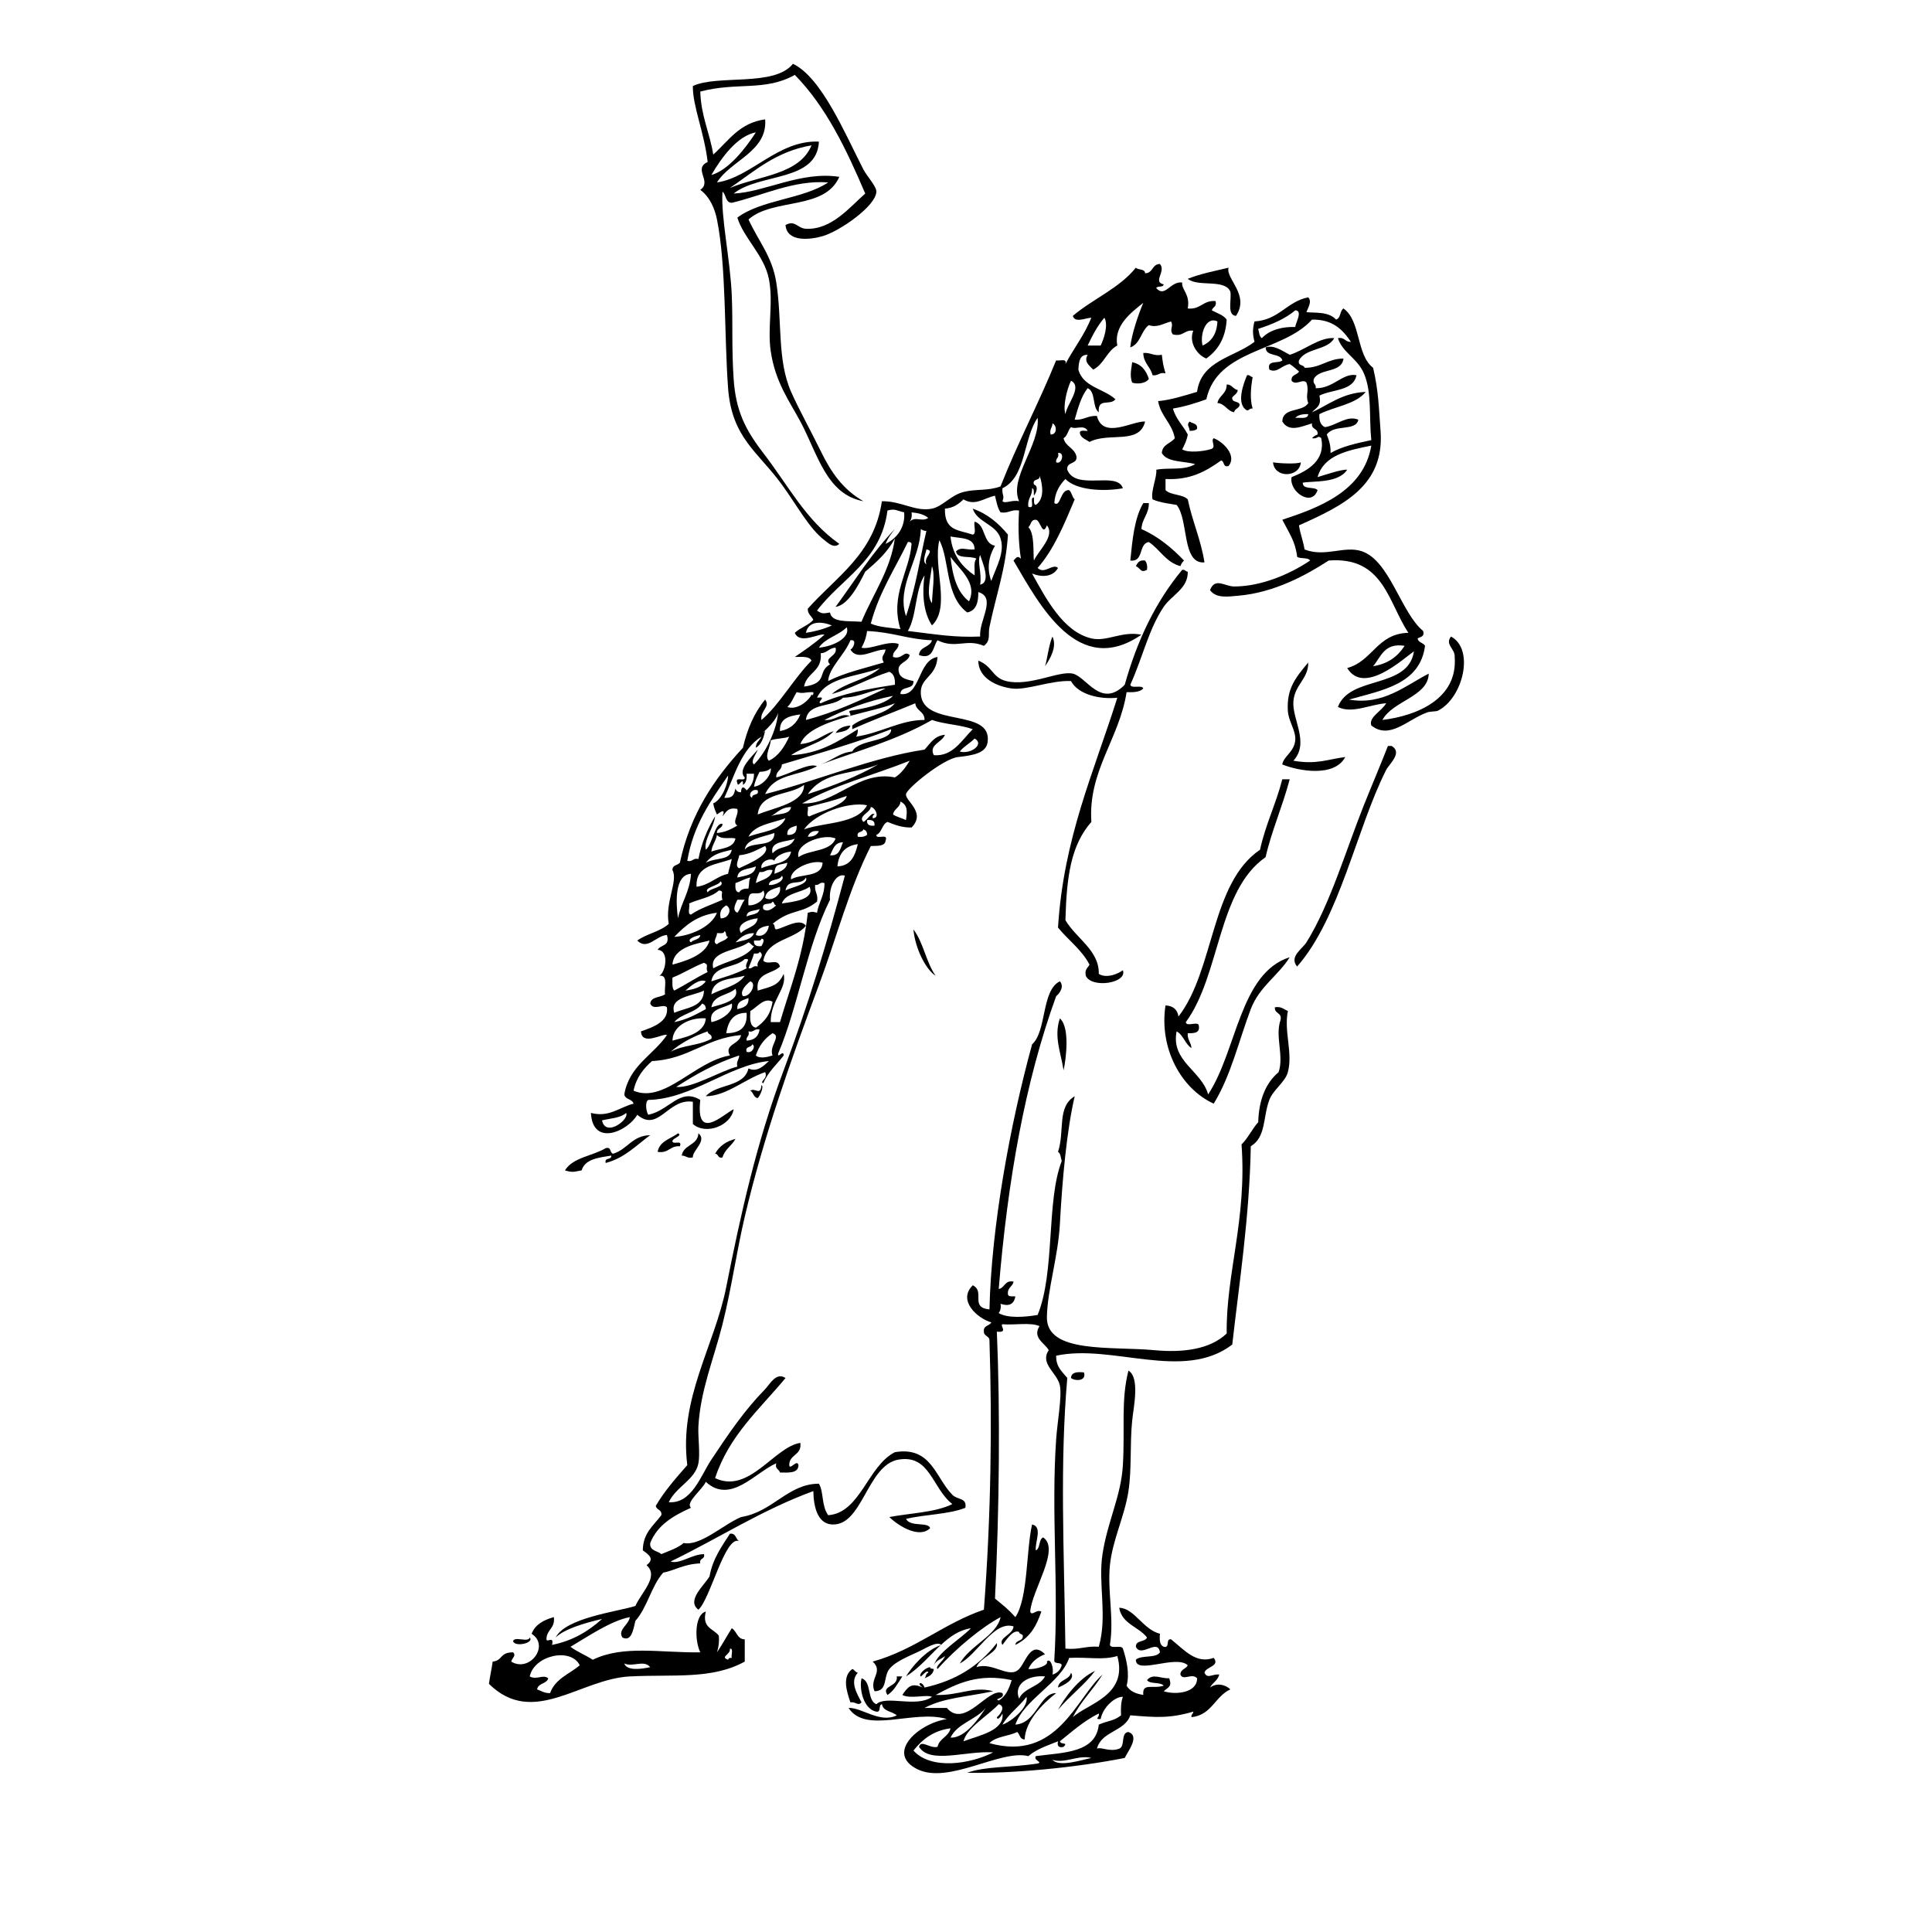 <?xml version="1.0" encoding="UTF-8"?>
<!-- Uploaded to: ICON Repo, www.iconrepo.com, Generator: ICON Repo Mixer Tools -->
<svg fill="#000000" width="800px" height="800px" version="1.1" viewBox="144 144 512 512" xmlns="http://www.w3.org/2000/svg">
 <g fill-rule="evenodd">
  <path d="m373.3 195.29c-4.066 3.547-8.891 9.66-15.719 9.336-2.262-0.109-2.863-2.422-5.406-0.984 0.352 4.566 6.441 3.926 9.828 2.945 4.512-1.309 14.125-7.961 14.242-11.789 0.043-1.434-2.535-4.129-3.438-5.894-4.871-9.496-11.059-24.348-18.664-28-4.856 6.176-19.98 2.797-26.527 5.894-0.09 5.231 2.981 12.141 3.93 20.141-4.004 1.773 1.27 5.188-1.961 7.367 2.562 1.898 3.859 5.066 4.422 7.859 2.492 12.418 1.902 30.652 2.945 44.703 0.98 13.207 7.926 16.855 14.242 25.543 3.965 5.449 7.324 11.762 11.301 14.738 0.703 0.527 2.5 2.394 3.93 0.98-8.848-6.207-13.484-15.426-20.141-24.07-4.832-6.269-7.297-11.289-7.859-19.648-0.559-8.34-0.18-14.762-0.492-22.105-0.41-9.656-2.945-20.973-2.457-27.508 1.016 0.789 0.703 2.898 2.457 2.949 8.086-1.902 16.488-6.106 25.543-5.402-6.672 4.461-17.727 4.543-24.07 9.332 1.715 5.492 7.098 9.938 8.352 16.211 1.254 6.25-0.418 12.938 0.492 19.156 1.219 8.293 5.004 13.328 7.859 18.664 4.609 8.609 6.871 19.312 16.703 21.121-5.445-3.113-8.566-7.672-11.297-13.262-2.582-5.281-5.852-11.172-7.859-15.719-3.754-8.488-2.32-18.715-3.93-28.98-1.082-6.887-4.672-10.871-7.367-16.703 6.449-5.758 20.164-2.371 24.07-11.297-10.125-1.59-19.824 4.07-28 4.422 6.918-5.512 22.062-3.016 22.594-13.758-10.809-0.48-17.977 9.523-27.016 10.809 3.652-5.859 13.426-8.172 12.773-16.703-6.805 0.891-9.703 5.688-13.758 9.332-0.922-5.789-3.246-10.184-3.438-16.703 9.68-2.578 17.199 0.012 25.051-4.418 8.277 8.426 13.668 19.734 18.664 31.441zm-14.242-12.773c-3.188 7.789-13.91 8.031-21.617 11.297 6.512-4.453 12.238-9.703 21.617-11.297zm-14.742-3.438c-2.918 4.473-7.305 10.02-11.789 11.297 2.691-4.676 6.945-10.41 11.789-11.297z"/>
  <path d="m470.07 221.33c0.328 2.293-0.949 6.188 1.477 6.383 3.734-5.559-2.82-9.895-1.961-12.773-3.438 0.832-7.465 1.582-10.809 2.949 2.648 2.262 9.902-0.078 11.293 3.441z"/>
  <path d="m528.52 312.69c-1.672 2.156 1.133 3.227 0.984 5.406 0.867 11.18-10.137 15.605-19.156 16.703 2.762-5.117 12.137-6.172 12.281-12.281-5.973 3.039-12.133 8.5-21.121 6.875 8.949-2.512 18.82-4.102 20.141-14.242-0.445-0.867-1.809-0.809-1.969-1.969 0.719-0.43 1.902-0.391 1.477-1.961-5.832-4.75-8.855-18.605-16.211-21.121-4.676-1.602-9.773 1.672-15.227-0.492-0.352-2.269-1.145-4.102-1.477-6.387 11.699-5.231 22.734-10.523 21.617-25.051-0.469-6.039-0.492-10.414-1.969-16.703-4.477-3.383-3.227-12.492-7.859-15.723-0.996 0.641-0.676 2.602-1.961 2.949-2.051-2.238-5.68-1.703-7.859-1.969 0.391-1.141 1.57-2.789 0.488-3.93-5.738 1.141-7.738 6.012-14.242 6.387-0.527 1.988-0.527 3.414 0 5.402-5.363 4.137-14.098 4.898-15.227 13.262-3.703 1.098-7.012 2.156-10.316 2.457 0.695 4.051 3.695 5.805 4.422 9.824-1.051 1.406-3.305 1.605-3.438 3.93 1.402 2.527 5.789 2.074 8.844 2.949-3.074 1.781-6.922 0.828-10.316 1.473 0.25 1.918-1.543 5.738-0.984 7.859 2.047 0.93 5 1.199 6.387 1.477 3.223 3.984 1.316 15.711 7.367 15.227-0.953-6.09-3.219-10.863-4.422-16.703-1.371-1.41-4.512-1.051-5.894-2.453v-2.949c6.391 0.344 10.555-1.918 14.734-4.91 0.949 0.199 0.387 1.902 1.969 1.473 2.273-2.731-1.367-6.379-3.93-7.367-0.957 0.645 0.984 2.602-0.984 2.949-1.637 0.508-5.824 1.031-7.367 0 0.613-1.188 1.215-2.387 1.473-3.93-1.227-2.375-3.152-4.051-3.93-6.879 3.223-0.543 6.082-1.453 8.844-2.453 2.941-13.434 20.266-12.48 28-21.121 5.5-0.098 8.145 2.664 10.316 5.894-1.555 0.078-1.645-1.305-3.441-0.98 1.207 3.832 5.144 5.309 6.879 9.332 2.168 5.031 1.328 11.285 1.961 17.688-3.914 0.832-7.816 1.68-10.805 3.438 0.117-2.082-0.453-3.477-0.984-4.91 1.98-2.867 7.723-0.738 8.352-3.934-2.941-1.293-5.926 1.598-8.844 1.969-1.141-0.496-1.582-1.691-1.473-3.438 4.004-2.051 9.57-2.547 12.281-5.898-6.269 0.285-9.723 3.379-14.246 5.406 0.973-1.16 2.652-1.605 1.969-4.422 3.367-1.703 8.996-1.16 9.824-5.406-3.594-0.73-6.184 3.582-10.805 3.441 0.199-1.184-0.898-1.07-0.492-2.457 1.492-2.93 7.391-1.449 7.859-5.406-4.231 0.027-6.008 2.508-10.312 2.457-0.199-0.949-1.906-0.387-1.477-1.969 1.742-3.336 7.551-2.602 9.336-5.894-3.824-0.32-7.883 3.203-11.789 4.418-1.859-0.969-4.269-2.742-6.387-1.965 0.016 2.606 3.867 1.375 4.422 3.438-0.996 0.973-4.195-0.266-3.438 2.457 2.066 1.039 3.242-1.18 5.406-1.473 0.898 0.57 1.664 1.285 2.453 1.965-0.492 0.98-2.172 0.777-1.969 2.457 1.184 1.391 2.973-0.676 3.934 0.492 0.809 2.227-0.355 3.383 0.488 5.402-1.402 2.523-6.824 1.035-6.875 4.91 1.809 2.977 5.137 1.289 7.859 0.492-0.266 1.738 1.738 1.207 1.477 2.949-0.578 0.238-1.117 0.523-1.477 0.98 1.566 0.293 1.52-0.922 2.457 0 1.168 5.852-3.461 8.57-7.863 10.316-0.762 3.801 5.367 8.059 6.879 3.438-0.945-1.023-3.926-0.004-3.93-1.969 2.992-0.508 9.441 0.184 11.789-3.438-1.441-0.121-5.606 1.262-7.859 1.969 1.68-5.852 7.973-7.094 14.242-8.352-2.031 12.176-14.098 16.504-23.578 19.648 1.84 3.641 3.449 5.688 3.93 9.824 0.879 0.598 2.856 0.09 3.438 0.98-5.344 3.606-12.957 6.883-20.141 6.879-2.402-0.004-5.113-2.504-6.383 0.98 1.66 2.281 4.973 1.668 7.367 1.477 9.766-0.785 18.492-5.707 24.07-9.336 14.562-1.137 15.762 11.09 21.121 19.156-8.312 0.203-9.48 7.547-16.211 9.332 4.43 7.312 14.875-2.481 17.688-4.422-1.512 10.113-16.984 6.269-20.145 14.738 3.691 1.879 8.406-0.641 12.773-0.984-1.031 2.031-4.707 3.648-3.93 5.894 4.883 3.856 9.527-1.523 14.738-3.438 0.957-0.352 2.375-0.203 2.945-0.492 6.598-3.336 9.777-16.273 3.43-19.645zm-41.262-82.031c-3.234-0.121-6.738 0.676-8.844 2.949-0.727-0.418-0.707-1.582-0.98-2.457 3.719-1.191 7.16-2.664 9.824-4.91 2.086 0.074 0.062 3.34 0 4.418zm0 24.07c0.715-0.758 1.918-1.031 3.438-0.98-0.07 1.402-2.047 0.898-3.438 0.98zm20.629 65.824c2.109-2.477 2.918-6.254 8.352-5.402-1.793 2.785-4.383 4.785-8.352 5.402z"/>
  <path d="m452.88 242.94c-0.699-2.34-0.684-2.688-0.984-4.91-2.188 0.387-2.949-0.652-4.914-0.488 0.055 2.727 1.922 3.644 2.453 5.894 1.555 0.238 1.742-0.887 3.445-0.496z"/>
  <path d="m444.04 239.99c-0.109 1.27-0.773 3.465 0 5.406 1.262 0.445 3.551 0.289 4.422-0.984-0.719-2.234-1.988-3.91-4.422-4.422z"/>
  <path d="m474.49 243.43c-0.922 2.113-3.039 7.731 0 9.336 0.629-0.027 0.684-0.629 1.477-0.492-0.805-2.543-0.457-5.723 0-8.352-0.629-0.027-0.684-0.629-1.477-0.492z"/>
  <path d="m472.03 247.36c-1.273-0.195-1.484-1.465-2.945-1.473 0.047 2.504-2.043 2.871-2.457 4.91 2.082 0.211 2.504 2.082 4.422 2.457 0.145-1.004 1.332-0.965 1.477-1.969-0.18-1.129-2.152-0.469-1.969-1.961 0.492-0.652 1.328-0.965 1.473-1.965z"/>
  <path d="m459.26 258.17c0.855 0.035 1.527-0.113 1.969-0.492 0.227-1.543-1.234-1.387-1.969-1.969-0.918 0.941-0.051 1.242 0 2.461z"/>
  <path d="m488.73 266.52c-1.207 0.539-6.066 0.254-7.367 0 0.383 4.336 7.074 4.023 7.367 0z"/>
  <path d="m448.46 277.33h-1.477c-2.324 3.898-2.879 9.566-3.438 15.227 3.688 0.41 2.07-4.477 4.914-4.91 2.949 1.961 4.481 5.344 8.352 6.387 0.234-0.578 0.523-1.117 0.98-1.477-3.219-3.332-6.766-6.332-11.297-8.352 0.145-2.801 1.984-3.906 1.965-6.875z"/>
  <path d="m447.47 292.55c-1.543-0.23-2.004 0.613-2.453 1.477 1.332 0.609 1.219 1.895 2.945 0.984 0.156-1.141-0.078-1.891-0.492-2.461z"/>
  <path d="m458.77 295.5c-0.629-0.027-0.68-0.629-1.473-0.488-6.934 8.301-11.898 18.551-15.23 30.453-6.293 6.414-10.133-2.109-13.754-2.945-3.664-0.848-11.512 3.5-17.688 1.965-3.676-0.914-3.621-3.988-7.367-5.402 0.043 4.602 4.734 6.797 8.844 7.367 3.988 0.555 10.352-2.207 15.719-1.965 1.945 3.633 7.711 4.902 12.281 4.418-6.309 20.004-14.219 37.109-15.719 60.914 2.719 3.34 6.269 5.84 8.352 9.824-0.441 0.875-1.371 1.25-0.984 2.945 1.492 3.422 11.094 1.992 9.824-1.473-1.297 1.012-4.375 2.25-6.383 0.98 0.145-6.269-6.035-9.402-8.844-14.246 0.316-11.727 1.484-19.871 6.875-26.035-0.898-13.535 7.43-22.023 9.336-34.383 1.879 0.074 3.578-0.027 4.422-0.984-0.414-1.059-3.129 0.184-3.438-0.984 3.258-7.113 4.836-14.691 8.844-20.633 2.113-3.137 6.488-4.84 6.383-9.328z"/>
  <path d="m420.94 320.55c1.59-2.246 3.184-5.324 1.969-7.863-0.992 2.273-1.383 6.121-1.969 7.863z"/>
  <path d="m500.52 344.62c-4.625 0.57-7.527 2.062-13.758 0.98 4.352-4.773-0.363-10.934 0-15.719 0.344-4.477 4.019-5.981 3.93-10.312-3.359 4.051-5.731 6.856-5.402 12.77 0.156 2.824 2.199 5.316 1.961 7.859-0.285 3.09-3.082 4.203-3.438 6.387 4 1.641 13.73 3.59 16.707-1.965z"/>
  <path d="m365.44 338.24c1.633-0.332 3.481-0.449 3.93-1.965-1.84 0.125-3.16 0.77-3.93 1.965z"/>
  <path d="m512.8 341.68h-0.984c-2.172 5.566-4.164 10.152-6.383 15.723-4.723 11.836-8.996 26.398-15.227 36.352-1.074 1.715-4.656 3.781-2.457 6.387 11.328-12.91 15.672-36.383 23.578-52.066 0.797-1.59 4.481-4.621 1.473-6.394z"/>
  <path d="m479.4 371.15c1.539-6.856 4.375-13.078 6.387-20.633h-1.969c-1.656 6.531-4.438 11.934-5.894 18.668-13.082 8.859-12.051 31.836-21.617 44.211-0.273-1.859-1.414-2.844-3.438-2.949-1.723 11.316 4.078 22.035 12.773 26.035 4.559-7.387 6.676-16.758 9.824-25.051 2.269-5.988 7.352-8.941 10.316-13.754-13.23 4.144-14.027 24.934-21.617 36.352-1.727-6.301-9.906-8.758-8.352-16.703 1.824 0.961 2.227 3.344 3.93 4.422-0.074-1.562-1.117-2.164-0.984-3.93 1.648 0.008 3.273 0 2.945-1.969-0.062-1.406-3.367 0.422-3.438-0.984 9.148-12.469 8.375-34.855 21.133-43.715z"/>
  <path d="m425.86 427.64c0.641-2.91 1.754-11.371-0.984-13.754-1.629 4.84 0.227 8.918 0.984 13.754z"/>
  <path d="m327.61 450.73c-0.184-1.773 3.906-4.469 1.477-6.387-0.184 3.254-3.949 2.926-4.422 5.898 1.152-0.012 1.445 0.844 2.945 0.488z"/>
  <path d="m304.52 452.2c5.066-1.32 8.082-4.688 11.789-7.367-4.809 0.105-6.031 3.793-9.828 4.914-0.945-0.199-0.387-1.906-1.961-1.477-3.473 2.094-8.695 2.438-10.805 5.898 2.156 0.672 2.629 0.281 4.418 0 0.906-3.027 4.488-3.375 7.863-3.93 0.145 1.289-1.906 0.383-1.477 1.961z"/>
  <path d="m335.47 450.73c0.617-2.168 2.469-3.102 3.438-4.91-2.481 0.633-4.293 1.926-5.402 3.93 0.977 0.008 0.625 1.34 1.965 0.98z"/>
  <path d="m427.82 509.18c0.996 0.852 4.195 0.926 3.438-1.473-1.824-0.188-3.348-0.074-3.438 1.473z"/>
  <path d="m279.96 578.94c0.562 1.656 5.703 0.43 4.422-0.98-0.371 1.43-4.051-0.445-4.422 0.98z"/>
  <path d="m369.86 586.31c-2.703 1.988-1.547 5.731-0.492 8.84 1.547-0.242 1.918 1.07 2.945 0-1.035-2.047-3.25-5.445-0.98-7.859-0.703-0.117-0.828-0.809-1.473-0.98z"/>
  <path d="m427.82 587.29c-0.441 2.019-3.211 1.703-3.438 3.93 1.539-0.605 4.688-2.164 3.438-3.93z"/>
  <path d="m379.19 593.18c1.629-1.027 2.492-2.664 3.93-4.914h-1.477c0.492 2.805-4.246 2.379-2.453 4.914z"/>
  <path d="m369.38 333.7c-0.062 0.02-0.125 0.035-0.191 0.055 0.062 0.027 0.117 0.031 0.18 0.059 0.012-0.039 0.008-0.074 0.012-0.113z"/>
  <path d="m310.91 588.27c11.621-0.602 21.723 0.879 30.457-3.93v-5.894c-2.07-0.059-2.074-2.184-3.438-2.949-1.328 2.109-2.527 4.352-3.93 6.387 0.41-1.227 0.641-2.633 0.492-4.418-1.398-1.879-4.535-2.019-3.441-6.387-2.961 0.766-3.043 7.5-1.473 10.809-10.562 0.145-20.387-1.992-28.492 1.965-1.879-1.234-4.129-2.09-5.898-3.438 4.734-2.797 10.758-6.926 15.719-7.859-0.254 2.055-3.293 3.324-1.961 5.402 2.461 1.234 2.902-2.258 3.438-4.422 3.176-3.539 4.211-9.215 7.367-12.77 2.973-0.547 5.356-2.25 9.828-2.457-0.367-1.512 1.348-0.945 0.984-2.453-3.246 0.039-6.414 2.75-8.844 1.965 12.68-6.148 24.051-13.609 37.824-18.668 0.066 4.246 1.148 8.609 4.914 8.844 8.145 0.5 9.32-15.793 17.688-17.191 8.359-1.398 8.871 7.625 14.242 11.789-4.484 2.227-11.047 2.375-16.699 3.438 2.469 2.434 7.961 5.762 10.805 2.949-0.48-1.762-5.188-0.199-6.387-2.457 5.008-1.215 11.281-1.164 15.723-2.945 0.477-2.703-2.059-2.047-3.441-3.438-4.481-4.519-5.566-12.922-15.227-11.301-7.207 3.625-9.16 16.109-17.688 16.703-1.84-2.641-1.117-6.082-2.453-8.352-8.277 0.035-12.16 7.492-20.633 8.84-4.777 2.027-10.77 7.773-15.227 6.879-1.566 1.379-3.828 2.062-5.898 2.945-1.035-0.93-3.144-0.785-2.945-2.945 1.906-4.809 6.172-7.254 10.805-9.336-1.578-1.379 2.996-4.777 3.93-6.879 6.516 6.07 13.184-2.566 18.668-4.91-0.422 1.566 0.773 1.52 0.984 2.453 2.301 0.012 4.84 0.262 4.906-1.961-0.387-1.73-2.309 1.488-2.453 0 0.004-2.941 3.367-2.527 2.945-5.898-6.91 1.023-13.551 13.641-22.594 9.336 3.719-11.348 11.848-18.281 18.664-26.527-2.512-1.66-4.106 1.617-5.402 2.949-5.516 5.644-9.707 11.828-14.246 18.668-2.898 4.367-5.184 11.727-11.297 11.297 2-4.195 6.981-5.91 7.859-10.312 0.504-2.539-0.156-7.07 0-9.828 0.543-9.594 4.019-17.613 6.383-27.016 2.375-9.422 3.719-19.211 5.898-28.492 5.07-21.59 12.387-41.93 19.648-61.402 4.777-12.809 8.039-25.617 13.758-36.844 1.703-0.098 3.773 0.172 3.93-1.477 0.754-2.066-2.543-0.078-2.457-1.473 1.504-0.625 1.445-2.812 2.949-3.441 1.895 0.727 3.711 1.527 6.383 1.477 3.945-4.062-1.742-7.008-1.477-8.844 0.227-1.543 9.922-9.402 13.758-9.824 4.231-0.469 7.445-1.078 7.859-3.93 1.344-9.18-17.078-3.797-17.688-12.773-0.301-4.504 4.074-4.336 4.422-9.824-5.336 0.887-4.469 10.59-9.824 9.824-0.035-2.328 3.644-0.938 3.438-3.438-2-0.457-4.125-0.785-3.93-3.441 0.488-1.641 2.555-1.699 2.945-3.438-1.496-1.352-1.977 1.293-4.422 0.492-0.125-1.762 1.477-1.801 1.477-3.438-2.75-1.059-7.543 1.625-9.828 0.98 0.926-1.664 1.312-3.117 1.477-4.418 7.18 0.348 10.652 2.199 17.191 2.453-0.516 1.941-3.285 1.629-3.438 3.93 3.84 1.316 3.668-2.176 4.906-3.93 4.836 2.387 7.664-0.52 12.281 1.477 1.91-1.375 1.094-3.07 1.477-4.914 1.812-8.781 4.359-15.465 4.914-24.562-2.453-2.949-5.32-5.484-9.336-6.879 1.23 3.699 6.156 4.066 7.367 7.863 1.184 3.703-0.969 7.25-2.453 11.297-1.59-4.332 0.035-7.664 0.984-9.336-3.332-0.602-2.332-5.527-5.406-6.383-0.293 1.016 0.609 3.227-0.492 3.438-3.867-1.301-7.496-0.965-7.367-6.879 2.277-0.18 3.668-1.242 4.914-2.457 3.102 1.816 5.246-0.266 8.352-0.98 0.387 1.582 0.672 3.258 1.473 4.418 2.148 0.348 2.766-0.836 4.914-0.488-0.305 4.949-0.078 9.156 0.492 12.77-1-0.984-1.309-0.129-1.969 0.492 7.066 12.113 17.23 31.156 33.898 19.652-5.203-1.055-9.156 1.949-13.262 0.98-7.523-1.77-12.09-10.695-15.719-17.191 2.629 1.043 5.504 0.934 6.879-1.473-1.387-1.336-3.555 1.801-5.406 0 4.363-4.973 7.059-11.605 9.828-18.176-0.711-0.602-0.746-1.875-1.477-2.453-2.387-0.242-2.215 4.641-3.93 3.438 0.195-2.914 1.414-4.805 2.945-6.387 2.856 2.984 10.078 3.383 15.227 2.457-1.48-4.68-12.48 0.805-14.734-4.914-0.266-2.231 2.617-1.312 2.453-3.438-0.445-2.34-2.93-2.633-3.438-4.914 1.055-0.582 1.148-2.125 1.969-2.945 1.32 0.734 3.414-0.801 4.422 0.984-0.871 0.113-2.461-0.496-1.969 0.98 0.469 1.008 1.586 1.359 2.457 1.965 5.18-2.68 13.211 0.84 14.734-5.406-3.254-0.227-11.156 4.848-12.773-1.473-2.457-0.164-3.434 1.148-5.894 0.98 0.875-3.055 1.703-6.152 3.438-8.348 2.199 0.914 1.168 5.055 2.945 6.387-0.277-3.988 2.938-1.613 4.422-3.438-3.062-2.836-8.566-3.223-9.828-7.863 0.141-1.992 0.266-3.996 2.457-3.93-1.062 1.887 0.453 2.805 1.473 3.93 2.848-1.41 3.602-4.91 6.387-6.387-0.977-5.211 3.613-8.727 6.875-11.297-1.246 2.988-3.121 8.336-3.438 11.789 2.707-0.898 2.84-4.367 4.914-5.894 2.269 0.742 3.711-0.395 5.894-0.98 0.781 1.387-0.562 2.086 0.492 3.438 2.801 0.672 2.969-1.289 5.406-0.984-1.27 3.043 0.996 6.438 3.438 7.367 3.066-2.172 5.125-5.352 5.406-10.312-0.883-1.25-2.566-1.691-3.93-2.457 0.207-0.938 1.402-0.891 0.98-2.457-3.367-0.262-3.898 2.324-7.367 1.965 0.715-3.797-1.695-4.914-1.473-6.879-3.121-0.441-4.535 4.168-6.879 1.477 0.305-0.68 1.891-0.074 1.969-0.984-3.004-0.676 0.727-3.434-0.984-5.402-2.117 0.012-1.812 2.445-3.93 2.457-0.051-1.258-1.832-0.793-2.453-1.477-4.375 5.453-11.387 8.266-16.703 12.773 0.539 1.977 3.422 0.52 4.906 0.492-1.828 4.559-4.652 8.121-6.875 12.281 0.504-1.652-1.527-0.762-2.453-0.984-4.637 11.414-10.207 21.891-14.738 33.402-3.473 1.27-6.406 0.605-9.824 1.477-3.32 0.84-5.59 3.875-8.352 4.418-4.445 0.879-8.039-2.035-13.262-1.965-2.039 14.008-12.109 19.988-19.648 28.492-0.023 1.496 1.035 1.91 1.473 2.949-1.305 1.477-3.492 2.07-4.906 3.438 1.352 3.219 6.547-0.023 7.859 0.492-2.762 2.449-5.438 4.234-7.859 5.894 1.781 0.02 3.879-0.277 4.422 0.984-4.602 4.59-8.625 11.852-13.262 15.719-0.422-2.453 2.453-3.449 0.984-5.406-2.84 3.387-4.727 7.719-5.898 12.773-7.547 8.176-13.945 17.496-16.703 30.457-0.574 0.73-2.043 0.578-1.961 1.961 1.562 2.949-2.055 8.578-0.984 14.246-2.215 2.043-5.883 2.629-8.352 4.422 2.703 2.703 4.988-1.312 7.859-1.477 0.926 3.055-1.727 2.531-2.453 3.93 3.129 0.203 2.164 5.856 0.488 6.875 2.402-0.273 1.176 3.086 1.477 4.914-1.219 0.906-3.703 0.555-3.93 2.457 0.816 1.973 3.391-0.043 4.422 0.98 0.555 3.711-3.461 5.227-6.875 6.387 0.203 4.055 5.984 0.375 6.875 0.98-3.648 5.356-9.961 8.051-11.297 15.723 0.219 1.414 2.109 1.16 2.453 2.453-3.867 1.016-6.5 3.719-11.297 2.457 0.488 9.152 9.848 4.785 12.281 0.488 5.648 4.828 8.148-4.473 14.734-3.438v5.898c3.566 3.059 10.141 0.352 10.809-3.93-2.93 1.512-10.086 8.652-8.844-2.457-5.398-3.309-8.156 2.769-13.758 3.93-0.516-0.508-1.016-3.508 0-3.93 11.555-0.266 21.219-9.215 31.93-10.312-1.301 1.27-3.152 3.09-5.402 1.961-1.152 5.074-8.422 4.027-11.301 7.371 5.418-0.02 10.426-4.613 15.723-6.387 0.859 1.738-1.652 2.531-0.492 2.949 1.238-3.019 3.566-4.945 5.402-7.371-0.051-1.738-1.625 1.043-1.473-0.492 5.152-11.953 7.621-28.441 13.754-40.773-0.359-3.481 1.688-7.144 3.93-6.383-4.594 17.457-9.887 34.828-16.211 51.578-7.133 18.895-11.402 38.184-15.227 57.473-3.09 15.598-12.559 29.43-10.312 47.16-2.981 3.406-5.996 6.777-8.352 10.805 0.152 1.16 1.703 0.914 1.473 2.457-2 2.75-4.863 4.633-4.914 9.332 1.738 1.23 3.164 2.324 0.984 3.93 3.43 2.949-1.402 7.246-2.945 10.809-4.875 1.52-18.539 3.152-21.121 8.352 2.207-2.207 7.523-3.812 12.281-4.91-3.535 3.18-7.668 5.758-13.262 6.875 0.633-2.508-1.43-0.52-1.473-1.473 0-2.621 2.375-2.863 1.961-5.894-2.68 0.758-4.938 1.938-5.894 4.422 4.906 3.113-0.512 10.363-5.406 7.367 0.277-1.023 1.402-1.586 0.492-2.457-3.629 0.012-2.691 2.195-5.406 2.457-0.266 2.027-0.719 3.867-0.984 5.894 11.695 11.566 24.121-1.281 37.332-1.965zm26.527-7.367c1.062-0.082 0.223 1.742 0.492 2.453-0.57-0.078-0.875 0.109-0.984 0.492-2.273-0.816 0.742-1.32 0.492-2.945zm-21.125 4.91c-2.207 0.488-6.191 1.082-6.875-0.98 2.25 1.055 5.211-1.066 6.875 0.98zm150.32-356.63c-0.164 3.273-1.539 5.336-3.93 6.383-0.77-2.59 0.727-7.906 3.93-6.383zm-29.961-0.984c1.121 1.957-0.168 5.715-0.984 7.367h-3.438c1.25-2.676 2.602-5.254 4.422-7.367zm-8.844 16.703c3.137 1.582-1.082 6.152-1.477 8.844-0.73-2.219 0.449-6.75 1.477-8.844zm-3.438 19.156c1.871-0.367 1.059 3.184-0.492 2.457-0.203-1.184 0.895-1.066 0.492-2.457zm-1.477-7.859c1.199 0.488 1.32 2.996-0.492 2.949-0.355-1.504 0.504-1.793 0.492-2.949zm-1.473 27.02c2.262 2.824-2.277 6.719-3.438 9.332-0.254-1.59 0.27-7.203-1.473-8.84 0.73-0.578 0.574-2.039 1.961-1.965 1.195-0.059 1.77 4.656 2.949 1.473zm-1.965-13.266c1.004 2.941 1.227 6.387-0.984 7.859-0.668-0.152-0.406-1.23-0.492-1.969-1.395-0.082 0.594 3.215-1.473 2.457-0.305-2.269 1.098-2.828 0.98-4.914 0.668 0.152 0.406 1.23 0.492 1.965 0.781-0.961 1.195-2.59 0-2.949-0.52-1.824 1.844-0.77 1.477-2.449zm-9.824 3.441c6.328-3.008 5.488-13.18 9.336-18.668 0.703 7.18-7.664 15.996-4.914 22.105-1.957-0.422-3.629 0.734-4.422 0 0.645-1.523-0.133-1.402 0-3.438zm-106.11 167.51c2.25-0.535 4.953-0.617 6.387-1.965 0.957 1.648-5.422 6.613-6.387 1.965zm67.789-75.16c-0.434-1.574 1.27-1.016 1.473-1.961 0.605 0.211 1.012 0.629 0.984 1.473-0.574 0.41-1.316 0.645-2.457 0.488zm-14.246-1.965c3.012-4.242 11.637-7.398 16.703-6.387-2.68 5.019-10.984 4.414-16.703 6.387zm3.93 0.492c-0.449 1.027-1.449 1.496-2.945 1.473 0.414-1.055 1.207-1.734 2.945-1.473zm-2.945-6.387c5.121-1.34 5.977-1.441 10.312-2.945-0.379 2.535-7.945 4.32-9.824 5.406-1.066 0.078-0.219-1.746-0.488-2.461zm15.719 3.441c1.285-0.137 2.113 0.18 1.961 1.473-1.281 0.141-2.109-0.18-1.961-1.473zm1.473-0.496c-0.078-0.57 0.109-0.875 0.488-0.98-0.625-0.906-1.973 1.598-2.945 1.961-1.5-1.531 1.801-2.434 1.969-3.93 1.023-0.102 2.652 2.969 0.488 2.949zm8.84 0.496c-1.098-0.539-2.457-0.812-3.438-1.473 0.227-1.574 1.871-1.734 1.969-3.438 1.965 0.996 1.785 2.559 1.469 4.91zm-2.945-11.301c-9.652-1.992-15.895 7.34-24.562 6.879 8.41-4.852 19.023-7.5 28.492-11.301-1.074 1.715-2.207 3.363-3.93 4.422zm-36.352 50.105c-1.387-0.406-1.27 0.691-2.453 0.492 0.477-1.32 1.082-2.516 1.473-3.93 0.699 0.039 1.391 0.078 1.477-0.492 1.75 1.316-1.012 2.231-0.496 3.93zm-12.281 10.805c0.488-3.277 4.441-3.09 6.383-4.91 1.324 3.129-3.715 4.133-6.383 4.91zm0 3.93c-0.707-3.555 2.809-3.492 5.406-4.91 0.637 2.121-2.773 4.426-5.406 4.91zm0-7.367c0.379-4.203 5.195-3.973 8.844-4.914-1.883 2.703-5.832 3.34-8.844 4.914zm-5.894-24.07c2.59-1.18 5.926-1.605 7.863-3.438 1.594 0.094 0.352 0.855 0.98 2.453-2.793 1.301-5.949 2.238-8.352 3.93-1.086-0.059-0.207-2.082-0.492-2.945zm21.613-35.855c0.379 1.539-1.922 4.613-4.422 4.91 0.262-1.543 0.863-2.742 1.477-3.93 1.262-0.055 2.344-0.277 2.945-0.98zm0-7.371c1.426-0.539 3.484-0.441 4.914-0.98-1.273 2.656-2.742 5.117-5.406 6.383-1.215-1.25 0.473-3.762 0.492-5.402zm-3.438 13.262c0.434 1.578-1.617 0.676-1.477 1.969-1.309-0.574-0.043-2.609 1.477-1.969zm7.367 7.367c-1.43 3.481-6.332 3.492-9.824 4.91 1.691-3.219 6.262-3.559 9.824-4.91zm-3.93-0.488c1.695-0.926 2.777-2.461 5.406-2.457-0.391 2.231-3.648 1.594-5.406 2.457zm9.336 16.211c0.848 1.848-3.734 2.473-5.406 3.438 0.59-3.457 4.144-1.02 5.406-3.438zm-8.352-0.98c0.207-2.93 1.07-2.18 3.438-2.945-0.262 1.859-1.914 2.34-3.438 2.945zm-3.438-1.477c-0.379-1.879 2.574-2.953 3.438-1.961 0.09-0.945 2.129-2.293 4.422-2.457-0.652 3.438-5.102 3.086-7.859 4.418zm-1.965 17.191c-0.645 1.816-2.984 1.922-4.914 2.457 1.242-1.211 2.465-2.445 4.914-2.457zm-4.422-8.84h1.969c-0.852 0.949-1.113 2.492-1.969 3.441-1.469-0.754-0.508-2.188 0-3.441zm0.98 8.84c-1.52-2.356 2.16-3.723 4.422-3.93-0.34 2.445-3.16 2.402-4.422 3.93zm1.477-4.422c0.066-1.73 2.203-1.398 3.438-1.961-0.254 1.547-2.242 1.359-3.438 1.961zm0.492-2.945c-0.066-1.211-0.074-2.367 0.492-2.945 0.867-0.66 2.434 0.395 3.438-0.984 1.141 1.82-1.496 4.059-3.93 3.93zm-2.949-7.367c0.188-2.43 3.082-2.164 4.914-2.949-0.305 2.32-2.809 2.434-4.914 2.949zm4.91 1.473c0.164-1.148 0.59-2.027 0.984-2.945 1.551 0.238 1.734-0.883 3.438-0.492-0.395 2.223-2.731 2.508-4.422 3.438zm4.422-7.859c-0.875-3.484 4.066-2.981 5.898-3.93-1.371 2.957-3.969 1.641-5.898 3.93zm0.492-5.406c0.035 4.129-6.176 2.012-7.859 4.422 0.34-2.801 4.277-3.227 7.859-4.422zm-2.453 3.441c1.652 2.215-4.324 4.672-6.879 5.894-1.32-0.578 0.004-2.559 0-3.438 2.856-0.258 4.75-1.473 6.879-2.457zm-3.93 8.352c-0.492 1.199-0.164 1.047-0.492 2.945-1.223-0.074-2.039 0.254-2.457 0.984-1.07-0.07-1.055-1.238-0.984-2.457 1.371-0.43 2.426-1.176 3.934-1.473zm-10.32-6.879c0.16-1.805 1.211-2.719 1.477-4.422 1.148 1.441 3.906 0.523 4.906 0.98-0.551 2.723-4.004 2.547-6.383 3.441zm5.406-0.488c-0.559 2.988-4 1.953-6.879 3.441 1.977-2.449 4.129-2.738 6.879-3.441zm0 2.453c-0.266 1.375-0.723 2.555-0.984 3.93-3.219 0.711-4.863 2.996-8.352 3.438-0.297-5.863 5.336-5.801 9.336-7.367zm-6.387 8.844c-1.152-1.344 2.898-1.668 3.438-2.949 1.387 1.578-2.809 1.758-3.438 2.949zm4.91 3.438c1.758 0.965 0.625 3.574-1.477 3.438-0.434-2.074 0.504-2.773 1.477-3.438zm-0.488 6.875c0.707 0.113 0.172 1.469 0.984 1.477-0.582 1.055-2.125 1.148-2.945 1.965-1.383-0.496 0.137-2.086 0-2.949 0.773-0.039 1.867 0.238 1.961-0.492zm6.387 2.949c0.645 0.176 0.773 0.867 1.473 0.98-2.195 3.367-7.285 3.852-10.805 5.898-1.152-4.656 6.481-4.606 9.332-6.879zm-0.984 4.422c2.016-0.227-0.199 1.051 0.492 2.457-3.566 1.777-5.648 2.215-9.336 3.438 0.605-4.309 6.367-3.461 8.844-5.894zm0.984 10.316c0.168 2.133-1.355 2.578-2.949 2.945-0.184-2.148 1.57-2.359 2.949-2.945zm-1.477-0.492c-0.906-1.266 0.887-3.113 1.969-3.93 1.762 0.523 0.086 4.168-1.969 3.93zm1.969 3.93c1.734-0.867 3.609-3.719 5.894-2.453-0.469 3.297-2.152 5.379-4.422 6.875-1.652-0.316-1.578-2.356-1.473-4.422zm2.945-17.195c-1.289 0.141-2.113-0.18-1.969-1.473 0.781-0.043 1.875 0.234 1.969-0.492 1.223 0.074 0.145 1.668 0 1.965zm-1.477-2.945c0.309-1.656 1.672-2.262 3.438-2.457-0.238 1.996-1.859 3.16-3.438 2.457zm1.969-6.875c-0.586-2.059 2.07-0.879 2.453-1.969 0.535 0.121 0.332 0.977 0.984 0.984-0.797 0.738-2.363 2-3.438 0.984zm0.492-2.949c0.242-2.047 2.219-2.363 3.93-2.949 0.516 2.504-2.566 3.965-3.93 2.949zm0.98-3.438c0.141-1.828 2.934-0.996 3.438-2.453 1.039 1.066-1.566 2.66-3.438 2.453zm10.809 0.488c1.406 3.387-4.219 3.965-7.371 4.422 1.043-2.887 5.094-2.766 7.371-4.422zm-4.914-1.965c-0.559-2.598 5.414-5.297 8.352-4.418-0.246 4.012-5.699 2.816-8.352 4.418zm-0.984-11.785c-0.176-1.812 1.223-2.055 2.457-2.457 0.113 1.75-0.707 2.566-2.457 2.457zm-7.859-5.406c0.625-6.094 8.52-4.906 12.281-7.859 0.082 4.832-7.781 5.969-12.281 7.859zm13.266-5.402c4.488-6.309 11.824-5.055 18.664-7.859-5.617 3.227-11.984 5.695-18.664 7.859zm40.277-11.297c1.086-1.367 2.734-2.176 3.93-3.438 2.762 1.504-1.105 4.297-3.93 3.438zm-7.363-8.352c3.266 1.152 7.582 1.258 10.805 2.453-3 2.992-5.305 7.269-10.312 6.879-1.434-2.777 2.176-3.352 2.945-5.406-2.852 0.262-3.898 2.324-5.406 3.93-13.965 2.098-28.16 8.176-42.242 11.789 2.555-5.422 8.379-4.648 13.754-7.367-1.953-1.086-7.5 2.172-10.805 2.945-0.125-1.762 1.477-1.801 1.473-3.438 9.832-2.941 19.789-5.758 28.98-9.336 0.02 3.465-8.574 2.555-10.312 5.898-3.391 0.355-4.918 2.148-8.352 3.438 9.367-3.43 20.332-6.508 29.473-11.785zm-4.422-4.422c0.199 2.09 2.504 2.082 2.453 4.422-6.324-0.051-11.461 3.441-18.172 4.422 0.379-0.438 0.527-1.113 0.492-1.969-5.457 3.402-10.301 6.496-17.688 6.879 3.457-2.438 8.523-3.269 11.297-6.387-3.059 1.035-5.043 3.144-8.844 3.438 1.336-3.625 7.18-5.785 13.086-7.43-2.312-0.977-3.805 1.312-6.695 1.043 5.41-2.777 11.367-5.008 18.172-6.387-2.394 2.492-8.441 3.481-11.297 3.93-0.695 0.203 0.102 0.594 0.012 1.359 4.629-1.273 9.266-2.234 11.777-3.324-2.559 3.172-8.133 3.332-11.297 5.894v0.98c5.418-2.438 11.141-4.57 16.703-6.871zm-28.984 4.422c0.504-4.734 7.215-3.262 9.828-5.898 4.606-0.109 8.121-2.356 11.297-2.453-6.699 3.125-13.352 6.301-21.125 8.352zm23.578-9.336c-7.113 1.074-14.023 2.348-19.648 4.914-1.305-0.273 2.043-1.902-0.984-1.477 2.582-5.606 10.848-5.527 16.703-7.859-3.434 3.113-9.297 3.801-12.773 6.879 4.852-1.316 9.555-4.074 15.23-5.894 1.141 0.496 1.586 1.691 1.473 3.438zm-2.453-9.332c-0.305 1.641-1.441 1.676-0.492 3.441-5.055 1.496-10.395 2.703-14.738 4.91 0.152-3.461 4.43-7.031 5.898-10.809 1.945-0.316 0.645 2.34 0 2.457 2 3.238 6.082-0.07 9.332 0zm9.328-31.93c0.395 0.262 0.801 0.516 1.477 0.492-1.738 7.375-2.695 14.547-5.406 22.598-2.648-7.926 3.672-14.852 3.93-23.09zm15.723 6.875c0.5 1.766 3.035 7.207 0 7.863 0.508-2.969-0.848-6.137 0-7.863zm-1.477-1.469c-2.617 0.191-3.418-0.828-4.914 0.492 0.305 2.156 3.82 1.09 5.406 1.961-0.824 0.816-0.391 2.887-0.492 4.422-2.789-1.93-5.832-4.879-6.383-10.312 2.707 0.559 6.383 0.16 6.383 3.438zm-1.473 13.75c-3.168-2.398-4.387-6.746-4.906-11.789 2.281 3.297 7.254 6.84 4.906 11.789zm-7.859-16.211c2.832 5.523 1.473 14.754 7.367 19.156 2.34-0.449 2.996-2.574 2.949-5.406 4.934 1.496 0.137 7.519 0.492 11.789-6.691 0.285-11.258-0.508-19.16-1.473 2.387-4 1.902-10.871 4.422-14.738-0.645 4.387-0.438 9.629 1.969 13.262 5.078-4.828 0.195-15.535 1.961-22.59zm-1.961 16.703c-1.598-2.113-0.457-6.184 0-9.824 0.887 2.406 0.098 6.512 0 9.824zm-1.477-10.312c-1.266-0.676-0.109-3.012 0-3.93 2.457 0.352-0.895 2.008 0 3.93zm-3.93-13.758c1.805 0.16 3.367 0.562 4.422 1.477-1.715 1.148-3.398-0.543-4.914 0.984 0.41-0.574 0.648-1.32 0.492-2.461zm0 8.352c-0.535 7.363-5.797 13.637-2.945 22.598-2.715-0.398-5.727-0.496-7.859-1.477 2.195-8.285 6.418-14.543 9.824-21.613 0.566-0.078 0.871 0.109 0.98 0.492zm-6.387-8.84c2.047-0.57 2.422 0.043 4.422 0.488 0.336 3.762-1.719 6.797-4.914 8.352 0.578-1.547 1.527-2.727 2.453-3.93-5.961 6.16-10.586 13.648-15.719 20.633 3.305-0.465 6.074-5.711 7.859-9.332 3.023-2.547 5.957-5.176 7.859-8.84-1.082 8.258-5.836 14.836-8.844 22.102-3.785-0.254-7.871 0.277-8.352-2.453-1.898 0.305-2.023 0.406-3.438-0.492 6.465-8.605 16.98-13.156 18.672-26.527zm-21.613 32.418c0.641-3.234 4.164-3.074 6.875-1.965-2.004 0.945-4.328 1.566-6.875 1.965zm10.805-1.473c1.078 2.684-3.418 5.059-7.367 5.402 1.676-2.578 5.285-3.231 7.367-5.402zm-6.875 6.875c1.734-0.066 2.195-1.406 3.93-1.473 0.684 2.348-3.289 2.574-1.477 4.422-3.488 2.008-0.34 4.984-6.875 5.894 0.656-3.766 4.883-3.957 4.422-8.844zm-6.387 10.32c2.004 0.48 1.984-0.055 4.418 0 0.141 0.875-0.465 1.008-0.488 0.488 0.039 0.906-3.375 4.512-6.387 3.441 1.105-1.027 1.648-2.609 2.457-3.93zm0.98 5.891c-0.934 2.34-2.633 3.914-5.402 4.422-0.164-3.441 2.535-4.016 5.402-4.422zm-10.312 5.898c-0.438 1.035-1.496 1.449-1.477 2.945 1.461-0.836 2.019-2.566 2.457-4.422-2.231 1.652 2.949-2.277 3.438-4.91-0.312 4.441-3.18 10.574-6.387 13.754-1.082-0.801 0.688-2.883 0.984-3.93-1.414 1.754-5.496 5.328-3.438 7.367 0.156 1.305-2.75-0.461-1.969 1.477 0.152 1.633 1.707-2.102 1.477 0.492 0.859-0.453 1.082-1.539 0.984-2.949h1.961c0.012 2.137-0.848 3.406-1.961 4.418-0.574-0.926-1.418-1.32-1.477 0.492-0.84 0.023-1.27-0.363-1.477-0.98-0.363 1.094-0.266 2.621-2.945 2.457 2.742-5.945 4.488-12.875 9.828-16.211zm-8.844 10.312c0.055 1.867-1.5 6.356-3.93 7.371 0.16 1.148 0.59 2.027 0.984 2.949 1.031-0.777 2.383-1.703 1.473 0.492 0.906-1.059 1.438-2.496 3.93-1.969 0.473 1.656-1.504 3.356 0 4.422-1.562 0.891-3.148 1.762-5.402 1.965-0.078-1.391 1.477-1.145 1.473-2.457-2.129-0.32-2.551 5.305-4.422 6.879-0.625-2.438 2.074-5.777 2.457-8.84-1.988 3.254-3.551 6.93-4.422 11.297-1.504-0.355-1.445 0.848-2.945 0.492 1.586-9.551 6.269-15.996 10.805-22.602zm-9.824 26.039c-0.289 4.785-2.602 7.547-3.438 11.789-0.52-3.641-1.078-11.555 3.438-11.789zm6.879 10.312c-1.57 4-7.535 6.215-11.301 6.387 2.902-2.996 6.047-5.746 11.301-6.387zm-4.422 5.894c-0.121 1.355-1.828 1.121-2.457 1.965-1.375-0.938 1.473-1.766 2.457-1.965zm2.457 1.477c-1.051 4.07-7.098 5.609-9.824 6.383 0.262-4.816 7.094-5.672 9.824-6.383zm-9.824 9.82c2.941-1.148 5.387-2.797 8.352-3.93 1.535 0.633 0.25 1.016 0.98 2.457-3.09 1.492-5.828 3.34-8.844 4.914-0.676-0.633-0.484-2.133-0.488-3.441zm0.488 11.789c1.828-2.269 5.731-2.457 7.371-4.91 0.605 0.211 1.008 0.629 0.98 1.473-2.539 1.391-5.055 2.805-8.352 3.438zm8.348-0.98c-0.301 4.34-6.516 5.195-8.84 5.894 0.141-4.5 5.488-6.227 8.84-5.894zm-0.484-7.367c-0.117 4.473-4.719 4.457-7.863 5.894-1.406-4.262 4.914-4.418 7.863-5.894zm-4.914 0c1.312-1.145 3.703-3.277 5.402-2.457-1.09 1.531-3.106 2.133-5.402 2.457zm5.894 10.809c0.008 0.977 1.344 0.625 0.984 1.961-3.441 1.906-7.336 1.562-10.805 3.441 2.734-2.34 6.047-4.106 9.82-5.402zm7.859 9.332c-4.762 1.254-11.77 5.719-16.211 5.402 5.07-3.281 10.406-6.297 16.703-8.352 0.012 1.16-0.844 1.445-0.492 2.949zm-1.965-2.949c-9.41 1.609-17.305 12.816-25.543 9.336 0.742-3.516 2.644-5.867 4.914-7.859 9.699-0.457 14.215-6.09 23.578-6.879-0.355 2.473-4.606 2.406-2.949 5.402zm-0.984-5.894c0.52-3.082 1.777-5.426 5.406-5.406 0.285 3.898-1.812 5.398-5.406 5.406zm5.406 4.914c-0.434-1.578 1.27-1.016 1.473-1.965 1.074 0.332 0.016 2.578-1.473 1.965zm0-2.949c-0.203-1.184 0.898-1.066 0.492-2.453 1.5 0.355 1.441-0.848 2.945-0.492-0.27 1.859-1.414 2.84-3.438 2.945zm6.875 3.93c-1.16 0.375-3.394 0.969-4.422 0 0.836-2.602 2.34-4.539 4.422-5.894 2.477 0.816-1.023 3.34 0 5.894zm11.789-37.824c-1.512-0.344-0.945-0.344-2.453 0-1.215 11.496-4.734 20.051-7.367 28.98h-2.457c-0.066-5.84 4.379-8.777 3.438-12.77-1.449 3.106-2.984 3.266-6.875 4.422-0.715-4.809 3.875-4.316 5.898-6.387-0.746-2.297-2.777-0.25-4.422-1.477 1.035-5.84 8.246-5.504 11.297-9.332-1.652-2.215-5.688 0.562-7.859 0.98-0.707-0.109-0.172-1.465-0.984-1.473 4.996-4.09 7.629-2.523 11.789-5.898 0.387-2.023-0.75-2.519-0.492-4.422 1.184 0.203 1.066-0.898 2.457-0.492 0.047 3.332-1.512 5.047-1.969 7.867zm-4.914-14.738c-0.996-3.754 7.094-6.34 9.828-4.914-1.367 3.551-6.953 2.875-9.828 4.914zm8.355-0.492c0.801-1.496 1.148-3.438 3.441-3.438-0.711 1.586-0.895 3.699-3.441 3.438zm1.965 2.949c0.32-3.445 2.055-5.477 5.406-5.894-0.738 3.031-1.797 5.742-5.406 5.894zm-68.281 211.72c-2.766 2.312-6.559 3.594-7.863 7.367-1.523 0.047-2.344-0.602-3.438-0.984 0.242-1.723 2.531-1.402 2.949-2.945-1.395-1.133-3.047 0.539-4.914-0.492 1.203-5.633 10.926-7.75 13.266-2.945z"/>
  <path d="m391.96 402.59c-2.531-3.527-3.25-8.867-5.898-12.281 0.5 5.234 3.375 10.707 5.898 12.281z"/>
  <path d="m384.1 588.27c3.582-2.266 6.297-5.586 9.191-8.293-4.109 1.453-7.711 5.883-9.191 8.293z"/>
  <path d="m393.44 579.92c-0.016-0.016-0.035-0.016-0.047-0.027-0.031 0.027-0.062 0.059-0.094 0.09 0.047-0.02 0.094-0.047 0.141-0.062z"/>
  <path d="m485.3 411.92c-1.062-0.41-1.676-1.27-3.438-0.984-0.188 1.828 1.988 1.285 1.473 3.441-1.469 4.285 0.98 9.469-0.492 13.754-3.379 2.848-5.219 7.227-5.402 13.262-1.637 1.809-2.68 4.199-4.422 5.894 1.469 19.801-4.156 34.367-3.93 50.102-4.453 4.246-11.66 5.129-19.16 4.422-11.422-1.074-28.707 0.98-28.492-8.844 0.164-7.309 2.965-15.867 3.438-24.562 0.652-11.898 1.809-24.793 3.934-33.895-4.762 2.856-2.586 9.16-4.422 14.738 0.727 0.414 0.707 1.582 0.98 2.453-4.125 10.586-1.719 29.395-6.383 40.773-3.129 0.547-7.859 0.973-10.316-0.492 0.414-0.57 0.652-1.316 0.492-2.457 2.18 0.711 3.512 0.207 3.93-1.965-0.73-0.082-1.812 0.176-1.961-0.488-0.266-1.902 1.25-2.023 1.473-3.441-2.391-0.426-2.273 1.652-3.93 1.965 2.344-28.605 6.965-54.934 15.23-77.613 0.926-0.715 2.203-2.566 0.98-3.93-4.934 2.379-3.461 13.234-7.367 16.703-5.875 21.434-10.805 48.43-11.297 70.246-5.305-0.469-1.039-4.742-4.422-6.387-4.152 4.078 1.344 8.828 4.914 9.828-0.496 0.98-2.172 0.777-1.969 2.453 0 1.312 1.555 1.066 1.477 2.457 0.719 21.668 0.43 46.266-1.477 71.227-10.734 3.676-18.195 10.621-29.469 13.758 2.945 2.707-0.977 4.488 0.488 7.859 3.582-0.051 2.242-3.762 3.934-5.894 1.738-2.195 5.648-3.551 8.348-4.91 1.758-0.891 4.348-2.422 5.356-1.504 2.328-2.16 4.777-3.91 7.906-4.391-3.078 3.144-8.746 6.312-9.824 9.828 0.492-1.312 1.984-1.621 2.945-2.457-0.281 1.223-2.758 2.773-1.969 3.441 4.891-5.504 11.758-11.121 16.703-13.754-0.941 4.824-8.145 7.547-10.805 12.281 4.594-2.309 9.066-11.457 14.242-9.828-0.098 2.211-4.18 3.004-2.945 4.914 1.066-1.391 2.824-4.156 4.422-3.438 0.008 0.648 0.863 0.449 0.984 0.984 0.129 1.602-1.906 1.039-1.969 2.453 3.992-2.004 5.613-5.129 6.879-8.844-1.41-0.688-2.5 1.34-2.949 0 0.469-5.773 8.02-16.52 3.441-19.648-1.277 0.527-0.691 2.914-1.969 3.438-0.227-2.344 1.867-6.246-0.984-6.875-1.582 7.074-1.066 19.586-4.422 24.562-2.051-2.254-2.926-2.871-5.402-4.914 1.16-24.027 1.398-49.598 0.492-70.738 3.125 0.363 0.734-1.59 1.473-1.961 3.176 0.266 7.449-0.57 9.828 0.492-1.992 3.156 1.52 4.562 2.453 6.383-2.453 3.59 2.258 5.996 2.945 9.336 0.594 2.879-0.652 9.562-0.98 14.242-1.363 19.504 0.719 39.27-0.492 58.457-0.211 1.355 1.832 0.461 1.961 1.477-0.371 1.262-1.191 2.082-2.453 2.453 0.461-1.805-0.602-4.598-1.477-3.438 0.578 0.93-2.754 2.141-4.906 1.965 0.832-1.953 2.445-3.117 4.418-3.93-3.805-3.699-5.008 1.965-6.875 3.93-2.606 2.742-6.988-1.973-11.297-0.492 0.961-2.648 5.926-3.891 5.406-6.387-4.824 6.203-10.996 9.977-19.16 11.789-0.629-1.832-2.371-1.266-0.492 0-2.981-1.348-3.891-0.254-5.402 1.969 2.223 1.125 6.363-0.191 7.859 0.492-4.062 2.973-12.23-0.52-14.738 1.961-2.562-1.035-1.164-6.035-3.93-6.875-0.695 3 0.609 8.23 3.93 8.844 1.359 0.207 0.465-1.832 1.477-1.969 0.336 1.957 2.738 1.848 3.93 2.949-4.531 2.188-9.207-2.117-12.773-1.965 4.59 7.062 17.348 0.297 26.035 2.945-7.551 1.16-16.277 9.039-7.859 13.262 8.328 4.18 22.07-5.297 29.473-3.438 2.082-1.844 5.059-2.801 7.859-3.93-0.297 1.273 0.195 1.766 1.473 1.473 1.344-1.355-0.719-0.461-0.984-1.473 3.273-2.625 6.375-5.414 10.316-7.371 0.312 1.074-1.391 1.562 0.492 1.473 0.582-3.102 3.75-5.957 5.894-5.894-0.508 1.293-0.586 3.016-0.488 4.91-2.035 1.582-3.191 1.289-5.898 2.457-0.801 7.551-9.328 7.371-16.703 8.352-0.648 1.23 1.941 1.539 0.492 1.961-7.281 1.121-13.926 0.695-18.668 2.457 11.848 0.246 28.688-1.348 41.754-3.93 0.781-1.719 4.106-5.773 0.984-6.879-2.148 0.145-0.773 3.812-2.453 4.418-2.535 0.977-4.769-0.547-5.898 0 1.195-4.699 7.332-4.457 8.844-8.84 6.988 0.582 10.477 0.832 16.703-0.98-0.027 0.629-0.633 0.68-0.492 1.473 5.352-0.539 6.242-5.547 10.312-7.367-1.465-1.355-3.613-1.762-5.402-0.492 0.672-1.293 2.066-1.859 2.453-3.438-1.926-0.199-3.121 1.273-3.93-0.492 0.406-1.625 4.211-1.695 2.457-3.93-4.66 1.684-7.648-1.973-11.301-4.91-1.551-0.242-0.18 2.438-1.961 1.965-1.059-0.418-1.141-1.809-0.984-3.438-4.496-1.113-6.856-6.844-10.805-6.879 0.742 4.332 5.164 4.988 7.367 7.859-0.488 1.316-2.996 0.609-2.945 2.457 1.379 3.059 5.797-2.379 6.383 1.473-1.098 1.684-4.934 0.637-6.383 1.965-0.102 4.109 10.691-1.445 13.754 1.477-0.465 1.008-1.93 1.016-1.961 2.453 0.734 1.785 3.019-0.516 4.422 0.984 0.082 3.859-5.66 4.484-8.844 3.438 1.301-1.148 2.242-1.188 1.473-3.438-2.356 0.137-4.289-1.391-5.894 0.492 0.809 1.156 3.512 0.414 4.422 1.473-2.883 0.973-5.734-0.879-5.406 2.457-1.992-0.305-3.594-0.992-4.422-2.457 0.871-3.137-0.055-7.035-0.984-9.824-0.41-1.059-3.129 0.184-3.438-0.984 1.148-7.086-0.699-14.195 0-21.121 0.68-6.684 3.914-12.996 4.914-19.648 0.906-6.039 0.348-12.34 0.984-18.668 0.359-3.602 2.102-11.332-0.984-13.262-2.027 7.867-0.906 15.305-1.477 25.051-0.477 8.25-4.039 14.766-5.402 23.578-1.223 7.891 1.371 16.34-0.984 24.562-3.363-0.25-5.348 0.871-8.844 0.492-0.379-26.98-1.488-48.637 0.492-71.723-1.305-1.641-3.019-2.875-2.945-5.894 14.836-3.211 33.734 6.922 46.664-2.949 1.805-16.027 4.562-33.633 4.914-52.562 4.078-2.41 3.199-7.777 4.914-12.281 1.039-2.727 4.191-4.68 4.914-7.367 1.375-5.117-1.102-10.766 0.004-16.203zm-62.387 198.45c3.266 1.074 6.875-1.391 10.312-0.488-2.551 0.488-8.484 2.523-10.312 0.488zm-1.969-22.102c-1.465 2.793-5.555 2.961-6.875 5.894-1.586-3.891 2.516-6.324 6.875-5.894zm-12.277 7.367c2.023 0.562 0.34 2.828-0.488 3.438 0.145 1.168 1.328-0.543 1.473-0.98 0.629 4.562-6.281 5.836-10.312 7.371 0.848-3.578 6.387-6.711 9.328-9.828zm-12.77 8.84c1.879-3.852 6.781-4.676 9.332-7.859-1.43 2.211-5.363 8.121-9.332 7.859zm20.141-10.805c0.641 2.996-4.531 6.852-6.387 7.367 1.684-2.894 4.441-4.731 6.387-7.367zm-27.02 2.949c5.168-2.742 11.137-2.906 18.176-4.422-5.262-1.441-8.906 1.199-15.227 0.984 5.871-3.18 11.496-5.781 20.141-3.93-0.699 2.25-1.551 4.34-3.441 5.402-1.469-0.582 1.801-0.426 0.984-1.965-3.805-1.656-9.906 9.578-14.734 3.93h-5.898zm-2.949 11.297c2.34-2.902 5.195-5.281 9.828-5.894-0.488 2.293-2.965 2.602-3.441 4.91-2.113 0.508-4.289-2.004-4.906 0 2.887 4.668 12.438 0.965 19.648 1.473-5.949 3.074-16.418 4.734-21.129-0.488zm41.266-24.562c5.258-0.238 8.926 0.66 12.773-0.492 2.898 10.523-7.938 12.613-11.789 16.211 2.113-4.269 5.441-7.328 7.859-11.297-6.988 6.18-11.941 23.188-29.969 18.176 1.664-1.777 5.055-1.824 7.367-2.949 0.711 0.598 0.66 1.961 1.969 1.965 0.176-4.848 4.641-9.359 8.352-12.281-4.43-0.004-5.148 7.953-10.809 8.352 2.289-6.688 11.996-11.035 14.246-17.684z"/>
  <path d="m344.8 435.01c0.605-0.582 1.75-3.109 0.984-3.441-0.199 3.004-1.719 0.559-2.945 1.477 0.863 0.441 0.812 1.805 1.961 1.965z"/>
  <path d="m323.68 444.34c-1.945 1.492-4.879 2-5.402 4.914 2.938 0.484 3.227-1.684 5.894-1.477 0.789-1.93-2.121-0.168-1.961-1.473 0.188-0.684 2.781-1.391 1.469-1.965z"/>
  <path d="m337.44 550.45c-2.176 3.394-4.551 6.59-5.406 11.301-1.359 2.383-6.219 6.379-2.945 8.84 3.188-2.856 7.055-19.762 10.805-18.172-0.977-0.496-0.773-2.172-2.453-1.969z"/>
  <path d="m389.02 588.77c1.141-0.5 2.285-0.988 2.457-2.457-0.387-0.109-0.973-0.016-0.984-0.492-1.277 0.066-3.199 1.992-2.457 2.457 0.449-0.281 1.812-2.027 1.969-0.984-0.695 0.129-0.562 1.078-0.984 1.477z"/>
  <path d="m434.21 586.8c-4.394 1.992-8.16 7.231-9.824 10.316 3.047-3.664 6.934-6.492 9.824-10.316z"/>
 </g>
</svg>